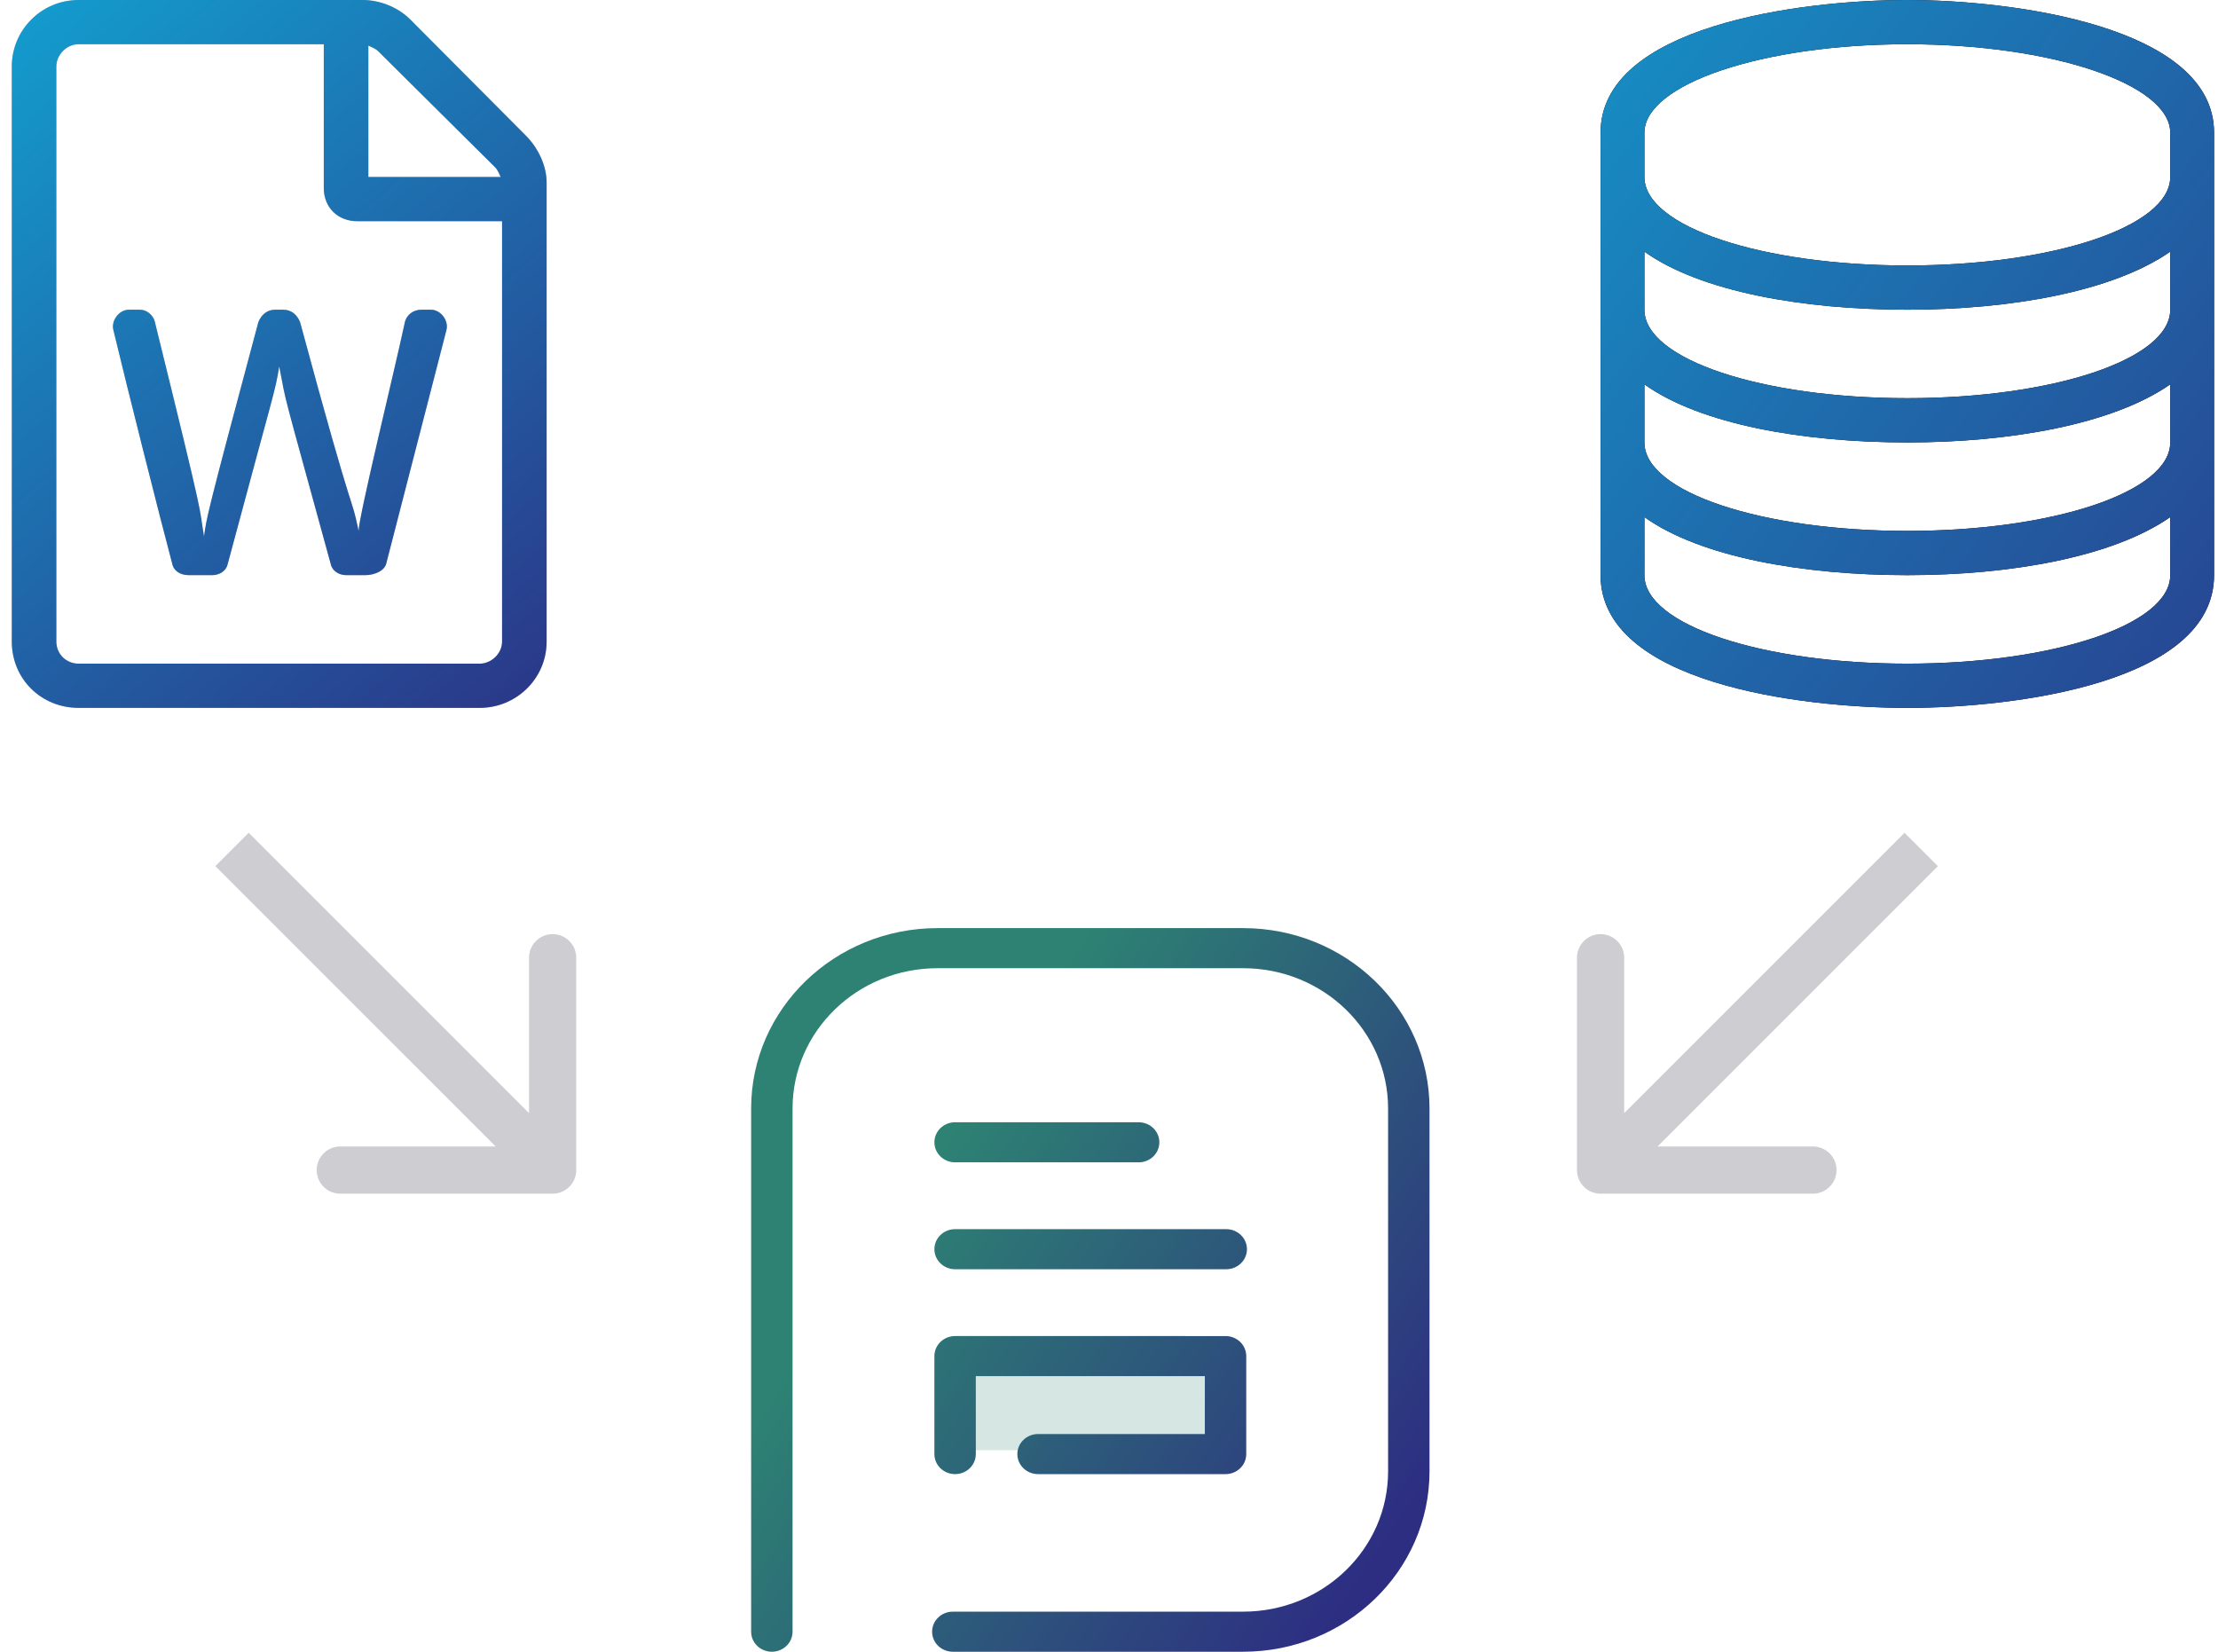 <svg width="141" height="105" viewBox="0 0 141 105" fill="none" xmlns="http://www.w3.org/2000/svg">
<path d="M33.422 8.613L26.073 1.23C25.276 0.439 24.125 0 23.062 0H5C2.609 0 0.75 1.934 0.75 4.219V40.781C0.75 43.154 2.609 45 5 45H30.5C32.802 45 34.75 43.154 34.75 40.781V11.602C34.75 10.547 34.219 9.404 33.422 8.613ZM31.474 10.635C31.651 10.81 31.74 11.074 31.828 11.25H23.417V2.9C23.594 2.988 23.859 3.076 24.037 3.252L31.474 10.635ZM30.5 42.188H5C4.203 42.188 3.583 41.572 3.583 40.781V4.219C3.583 3.516 4.203 2.812 5 2.812H20.583V11.953C20.583 13.184 21.469 14.062 22.708 14.062H31.917V40.781C31.917 41.572 31.208 42.188 30.5 42.188ZM25.719 20.566C25.099 23.467 22.797 32.871 22.797 33.75C22.266 31.201 22.708 33.926 19.078 20.479C18.901 20.039 18.547 19.688 18.016 19.688H17.484C16.953 19.688 16.599 20.039 16.422 20.479C13.057 33.047 13.146 32.871 12.969 34.102C12.615 31.992 13.146 33.838 9.87 20.566C9.781 20.039 9.339 19.688 8.896 19.688H8.188C7.568 19.688 7.036 20.391 7.214 21.006C8.01 24.346 10.224 33.135 10.932 35.772C11.021 36.299 11.463 36.562 11.995 36.562H13.5C13.943 36.562 14.385 36.299 14.474 35.859C17.484 24.609 17.484 24.961 17.75 23.291C18.281 26.016 17.75 23.906 21.026 35.859C21.115 36.299 21.557 36.562 22 36.562H23.24C23.771 36.562 24.479 36.299 24.568 35.772L28.375 21.006C28.552 20.391 28.021 19.688 27.401 19.688H26.781C26.25 19.688 25.807 20.039 25.719 20.566Z" fill="#CDCDD2"/>
<path d="M33.422 8.613L26.073 1.23C25.276 0.439 24.125 0 23.062 0H5C2.609 0 0.75 1.934 0.75 4.219V40.781C0.75 43.154 2.609 45 5 45H30.5C32.802 45 34.75 43.154 34.75 40.781V11.602C34.75 10.547 34.219 9.404 33.422 8.613ZM31.474 10.635C31.651 10.81 31.74 11.074 31.828 11.25H23.417V2.9C23.594 2.988 23.859 3.076 24.037 3.252L31.474 10.635ZM30.5 42.188H5C4.203 42.188 3.583 41.572 3.583 40.781V4.219C3.583 3.516 4.203 2.812 5 2.812H20.583V11.953C20.583 13.184 21.469 14.062 22.708 14.062H31.917V40.781C31.917 41.572 31.208 42.188 30.5 42.188ZM25.719 20.566C25.099 23.467 22.797 32.871 22.797 33.75C22.266 31.201 22.708 33.926 19.078 20.479C18.901 20.039 18.547 19.688 18.016 19.688H17.484C16.953 19.688 16.599 20.039 16.422 20.479C13.057 33.047 13.146 32.871 12.969 34.102C12.615 31.992 13.146 33.838 9.87 20.566C9.781 20.039 9.339 19.688 8.896 19.688H8.188C7.568 19.688 7.036 20.391 7.214 21.006C8.01 24.346 10.224 33.135 10.932 35.772C11.021 36.299 11.463 36.562 11.995 36.562H13.5C13.943 36.562 14.385 36.299 14.474 35.859C17.484 24.609 17.484 24.961 17.75 23.291C18.281 26.016 17.75 23.906 21.026 35.859C21.115 36.299 21.557 36.562 22 36.562H23.24C23.771 36.562 24.479 36.299 24.568 35.772L28.375 21.006C28.552 20.391 28.021 19.688 27.401 19.688H26.781C26.25 19.688 25.807 20.039 25.719 20.566Z" fill="url(#paint0_linear)"/>
<path d="M121.25 2.812C130.478 2.812 137.964 5.361 137.964 8.438V11.25C137.964 14.414 130.478 16.875 121.25 16.875C112.022 16.875 104.536 14.414 104.536 11.25V8.438C104.536 5.361 112.022 2.812 121.25 2.812ZM137.964 15.996V19.688C137.964 22.852 130.478 25.312 121.25 25.312C112.022 25.312 104.536 22.852 104.536 19.688V15.996C108.105 18.545 114.634 19.688 121.25 19.688C127.779 19.688 134.308 18.545 137.964 15.996ZM137.964 24.434V28.125C137.964 31.289 130.478 33.75 121.25 33.75C112.022 33.75 104.536 31.289 104.536 28.125V24.434C108.105 26.982 114.634 28.125 121.25 28.125C127.779 28.125 134.308 26.982 137.964 24.434ZM137.964 32.871V36.562C137.964 39.727 130.478 42.188 121.25 42.188C112.022 42.188 104.536 39.727 104.536 36.562V32.871C108.105 35.42 114.634 36.562 121.25 36.562C127.779 36.562 134.308 35.42 137.964 32.871ZM121.25 0C114.373 0 101.75 1.67 101.75 8.438V36.562C101.75 43.418 114.46 45 121.25 45C128.04 45 140.75 43.418 140.75 36.562V8.438C140.75 1.67 127.953 0 121.25 0Z" fill="black"/>
<path d="M121.25 2.812C130.478 2.812 137.964 5.361 137.964 8.438V11.25C137.964 14.414 130.478 16.875 121.25 16.875C112.022 16.875 104.536 14.414 104.536 11.25V8.438C104.536 5.361 112.022 2.812 121.25 2.812ZM137.964 15.996V19.688C137.964 22.852 130.478 25.312 121.25 25.312C112.022 25.312 104.536 22.852 104.536 19.688V15.996C108.105 18.545 114.634 19.688 121.25 19.688C127.779 19.688 134.308 18.545 137.964 15.996ZM137.964 24.434V28.125C137.964 31.289 130.478 33.75 121.25 33.75C112.022 33.75 104.536 31.289 104.536 28.125V24.434C108.105 26.982 114.634 28.125 121.25 28.125C127.779 28.125 134.308 26.982 137.964 24.434ZM137.964 32.871V36.562C137.964 39.727 130.478 42.188 121.25 42.188C112.022 42.188 104.536 39.727 104.536 36.562V32.871C108.105 35.42 114.634 36.562 121.25 36.562C127.779 36.562 134.308 35.42 137.964 32.871ZM121.25 0C114.373 0 101.75 1.67 101.75 8.438V36.562C101.75 43.418 114.46 45 121.25 45C128.04 45 140.75 43.418 140.75 36.562V8.438C140.75 1.67 127.953 0 121.25 0Z" fill="url(#paint1_linear)"/>
<path opacity="0.2" d="M77.837 85.923L60.55 85.923L60.55 92.189L65.854 92.189L77.837 92.189L77.837 85.923Z" fill="#2D8273"/>
<path fill-rule="evenodd" clip-rule="evenodd" d="M50.383 70.467C50.383 65.541 54.51 61.548 59.6 61.548H79.025C84.115 61.548 88.242 65.541 88.242 70.467V93.533C88.242 98.459 84.115 102.452 79.025 102.452H60.572C59.845 102.452 59.255 103.022 59.255 103.726C59.255 104.43 59.845 105 60.572 105H79.025C85.57 105 90.875 99.866 90.875 93.533V70.467C90.875 64.134 85.57 59 79.025 59H59.6C53.056 59 47.75 64.134 47.75 70.467V103.726C47.75 104.43 48.34 105 49.067 105C49.794 105 50.383 104.43 50.383 103.726V70.467ZM60.716 84.932C60.367 84.932 60.032 85.066 59.785 85.305C59.538 85.544 59.4 85.868 59.4 86.206L59.4 92.435C59.4 93.139 59.989 93.709 60.716 93.709C61.443 93.709 62.033 93.139 62.033 92.435L62.033 87.48L76.592 87.481L76.592 91.161L65.991 91.161C65.264 91.161 64.674 91.731 64.674 92.435C64.674 93.139 65.264 93.709 65.991 93.709L77.909 93.709C78.636 93.709 79.225 93.139 79.225 92.435L79.225 86.207C79.225 85.503 78.636 84.933 77.909 84.933L60.716 84.932ZM59.4 72.615C59.4 71.912 59.989 71.341 60.716 71.341L72.385 71.341C73.112 71.341 73.701 71.912 73.701 72.615C73.701 73.319 73.112 73.889 72.385 73.889L60.716 73.889C59.989 73.889 59.4 73.319 59.4 72.615ZM60.716 78.136C59.989 78.136 59.4 78.707 59.4 79.411C59.4 80.114 59.989 80.685 60.716 80.685L77.952 80.685C78.679 80.685 79.269 80.115 79.269 79.411C79.269 78.707 78.68 78.137 77.952 78.137L60.716 78.136Z" fill="url(#paint2_linear)"/>
<path d="M36.632 74.382C36.632 75.21 35.96 75.882 35.132 75.882L21.632 75.882C20.803 75.882 20.132 75.21 20.132 74.382C20.132 73.553 20.803 72.882 21.632 72.882L33.632 72.882L33.632 60.882C33.632 60.053 34.303 59.382 35.132 59.382C35.96 59.382 36.632 60.053 36.632 60.882L36.632 74.382ZM15.811 52.939L36.192 73.321L34.071 75.442L13.689 55.061L15.811 52.939Z" fill="#CDCDD2"/>
<path d="M100.25 74.382C100.25 75.21 100.922 75.882 101.75 75.882L115.25 75.882C116.078 75.882 116.75 75.21 116.75 74.382C116.75 73.553 116.078 72.882 115.25 72.882L103.25 72.882L103.25 60.882C103.25 60.053 102.578 59.382 101.75 59.382C100.921 59.382 100.25 60.053 100.25 60.882L100.25 74.382ZM121.071 52.939L100.689 73.321L102.811 75.442L123.192 55.061L121.071 52.939Z" fill="#CDCDD2"/>
<defs>
<linearGradient id="paint0_linear" x1="-1.018" y1="-1.064" x2="39.296" y2="46.67" gradientUnits="userSpaceOnUse">
<stop stop-color="#12A1D1"/>
<stop offset="1" stop-color="#2D2E82"/>
</linearGradient>
<linearGradient id="paint1_linear" x1="99.616" y1="-19.947" x2="170.29" y2="33.848" gradientUnits="userSpaceOnUse">
<stop stop-color="#12A1D1"/>
<stop offset="1" stop-color="#2D2E82"/>
</linearGradient>
<linearGradient id="paint2_linear" x1="69.312" y1="59" x2="100.359" y2="80.057" gradientUnits="userSpaceOnUse">
<stop stop-color="#2D8273"/>
<stop offset="1" stop-color="#2D2E82"/>
</linearGradient>
</defs>
</svg>
